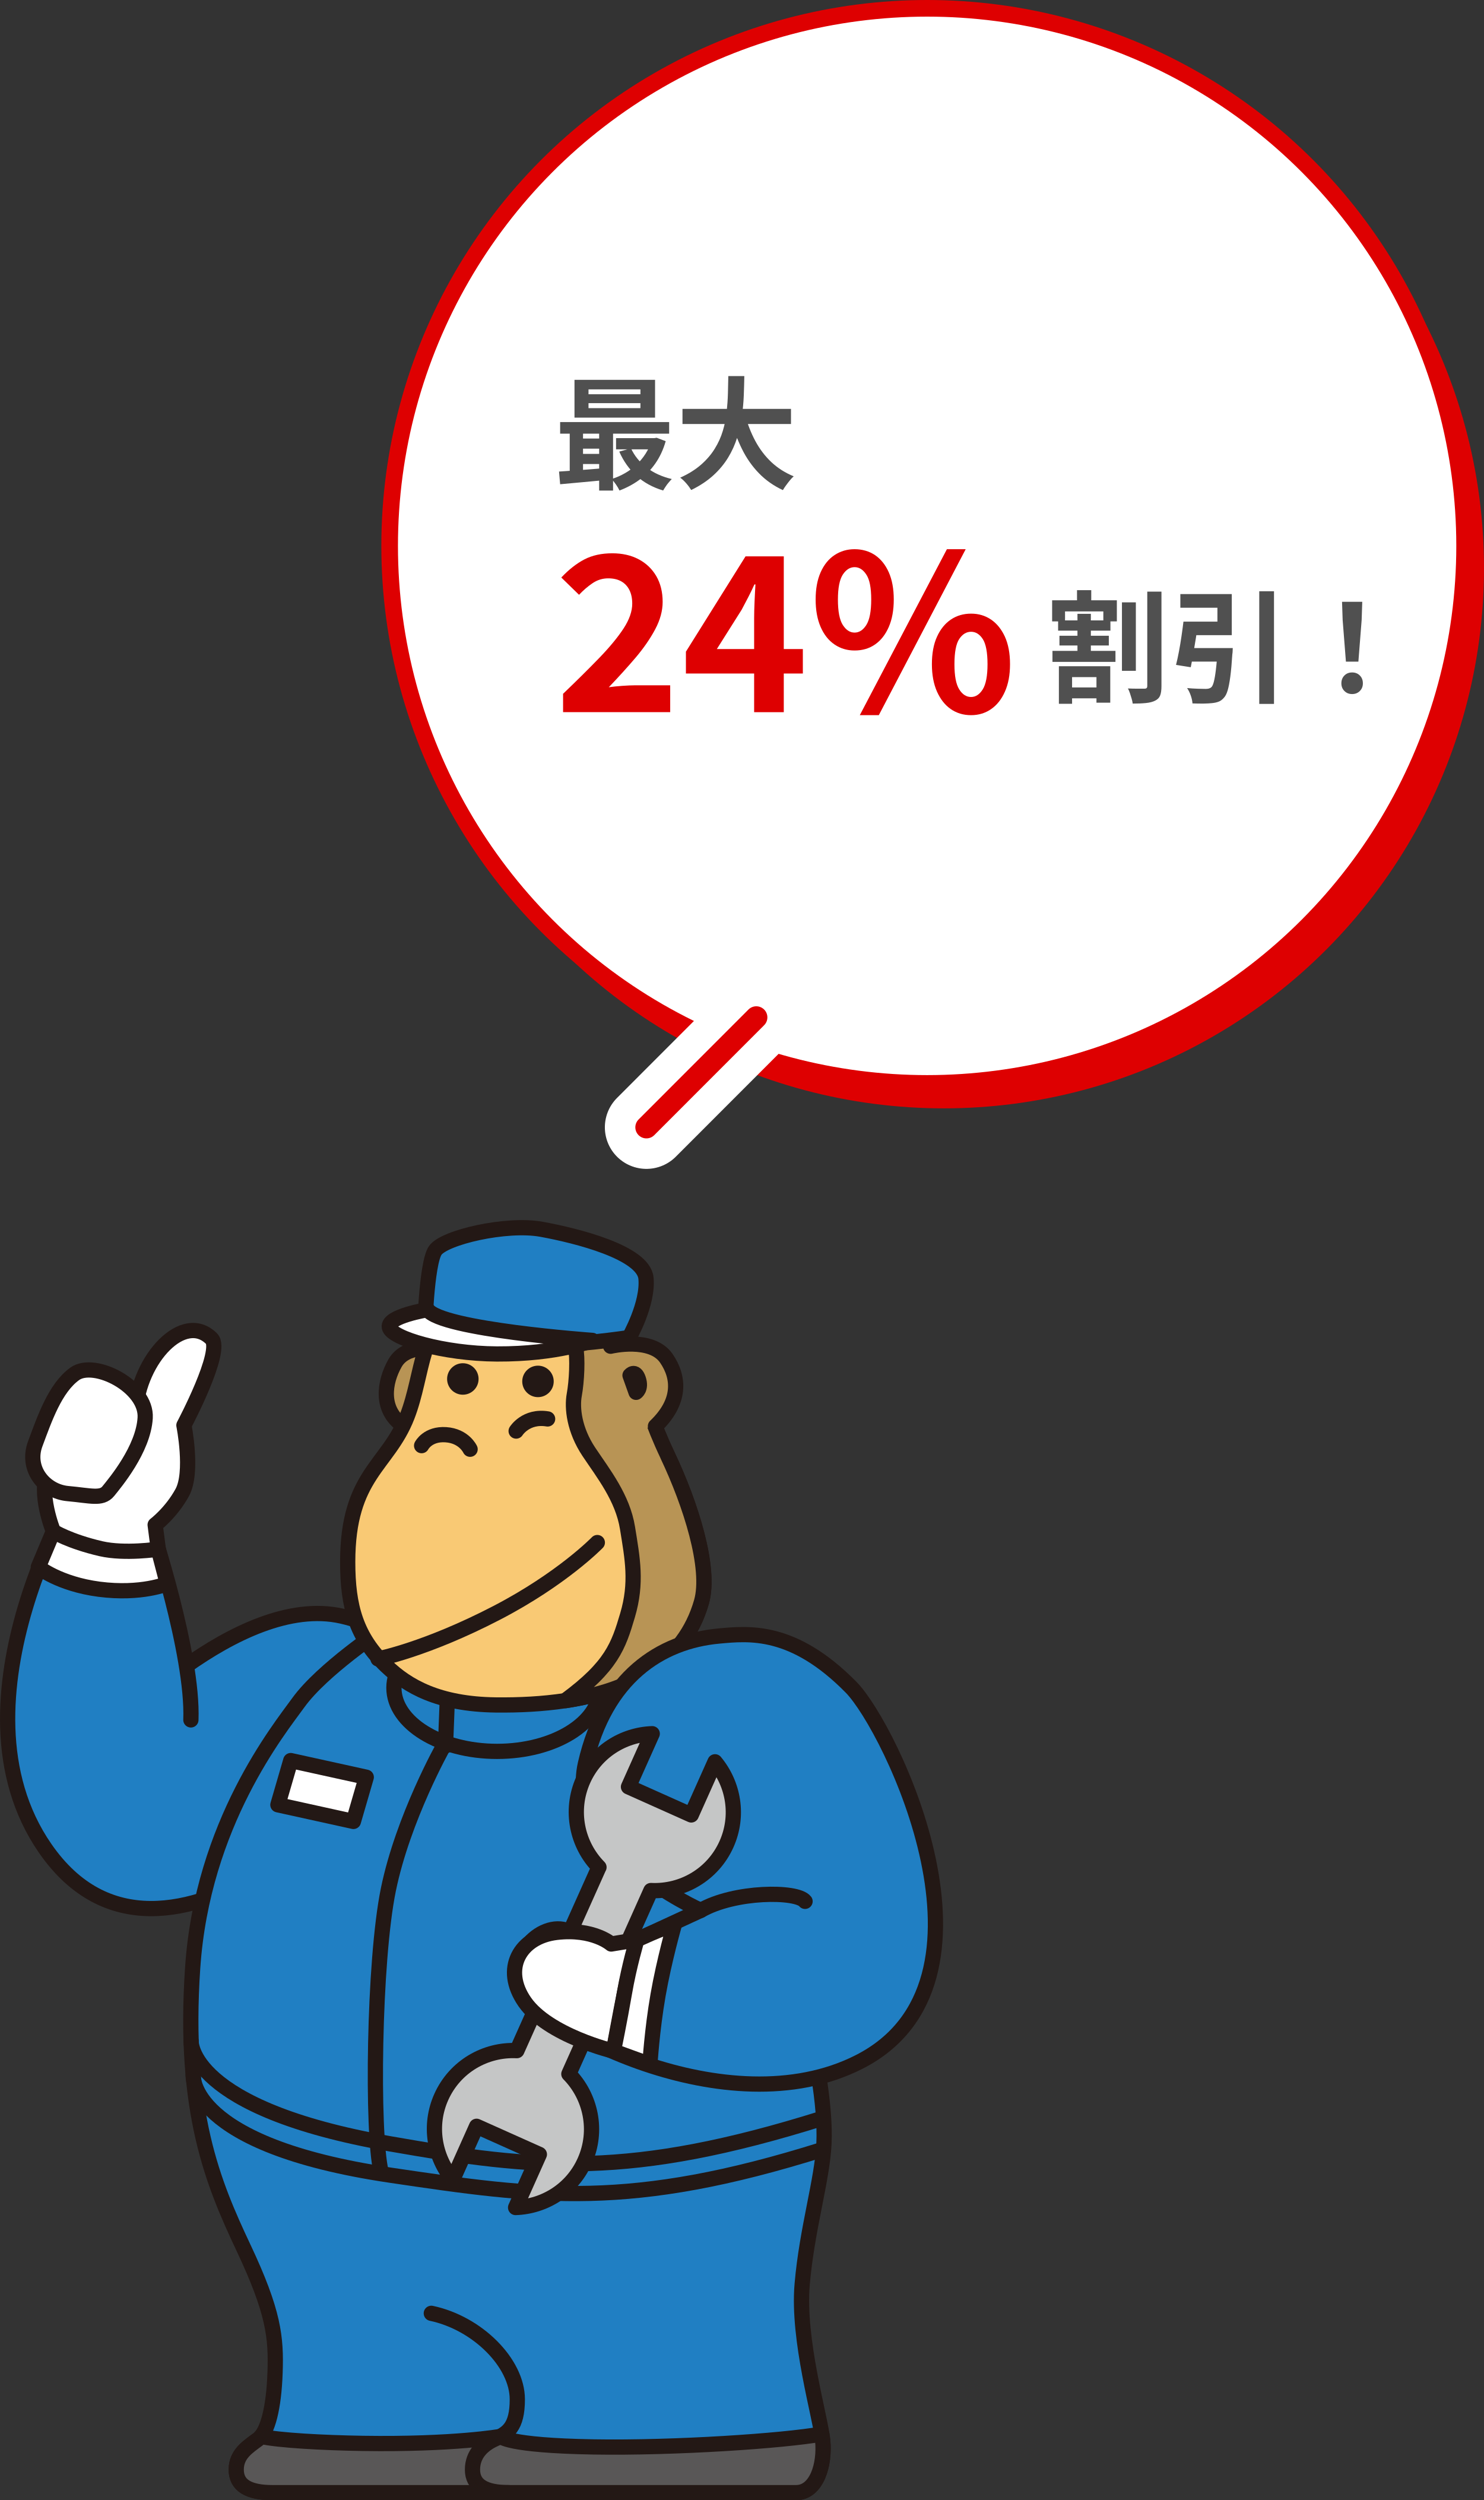 <?xml version="1.0" encoding="UTF-8"?><svg id="d" xmlns="http://www.w3.org/2000/svg" width="267.82" height="451.16" viewBox="0 0 267.82 451.16"><rect x="0" y="0" width="267.82" height="451.16" fill="#333333" stroke="none"/><path d="M19.3,312.95s23.63-25.55,42.35-21.33c18.72,4.22,20.19,22.85,20.19,22.85l-39.05,23.2-23.49-24.73Z" style="fill:#207fc3; stroke:#231815; stroke-linecap:round; stroke-linejoin:round; stroke-width:2.75px;"/><path d="M71.01,318.37s-41.15,46.53-62.86,15.16c-18.47-26.69,6.69-66.87,6.69-66.87,2.76-4.41,8.96,8.69,8.05-3.16-.45-5.8,2.43-1.92,3.32,4.32.9,6.24,4.08,2.33,4.08,2.33l-2.97,5.42s7.58,22.74,7.13,34.78" style="fill:#207fc3; stroke:#231815; stroke-linecap:round; stroke-linejoin:round; stroke-width:2.75px;"/><path d="M75.75,294.75c.44-3.94-4.66,5.04-1.6,1.76,3.06-3.28-5.05-2.53-5.05-2.53,0,0-10.92,7.25-15.24,13.23-3.45,4.78-17.34,21.87-19.09,47.89-1.76,26.02,3.72,38.92,9.18,50.51,5.47,11.59,5.91,16.18,5.69,22.52-.22,6.34-1.31,10.71-3.06,12.03-1.75,1.31-3.94,2.62-3.94,5.46s2.19,4.16,6.56,4.16h94.47c3.72,0,5.24-5.03,4.81-9.4-.43-4.37-4.59-18.15-3.71-28.21.87-10.06,3.63-18.78,3.93-25.36.66-14-7.87-40.9-7.87-40.9l-18.52-48.51-46.55-2.66Z" style="fill:#207fc3; stroke:#231815; stroke-linecap:round; stroke-linejoin:round; stroke-width:2.75px;"/><path d="M107.14,441.54c-15.71-.26-16.77-1.9-16.77-1.9,0,0-8.42,1.51-24.88,1.26-7.09-.11-15.2-.54-18.39-1.26-.17.21-.35.39-.53.53-1.75,1.31-3.94,2.62-3.94,5.46s2.19,4.16,6.56,4.16h94.47c3.72,0,5.24-5.03,4.81-9.4-.03-.34-.09-.74-.16-1.18-6.84,1.24-26.51,2.57-41.17,2.33Z" style="fill:#595757; stroke:#231815; stroke-linecap:round; stroke-linejoin:round; stroke-width:2.75px;"/><path d="M34.86,374.4s-1.12,12.66,35.56,18.1c26.94,3.99,43.22,6.32,78.14-4.66" style="fill:none; stroke:#231815; stroke-linecap:round; stroke-linejoin:round; stroke-width:2.75px;"/><path d="M34.49,368.32s-.6,12.14,35.93,18.53c26.6,4.66,43.22,6.32,78.14-4.65" style="fill:none; stroke:#231815; stroke-linecap:round; stroke-linejoin:round; stroke-width:2.75px;"/><path d="M108.33,304.56c0,6.34-8.33,11.47-18.62,11.47s-18.62-5.13-18.62-11.47,8.33-11.47,18.62-11.47,18.62,5.14,18.62,11.47Z" style="fill:none; stroke:#231815; stroke-linecap:round; stroke-linejoin:round; stroke-width:2.75px;"/><path d="M77.84,417.43c8.31,1.75,15.52,8.96,15.52,15.52,0,5.06-1.75,6.13-4.15,7.22-1.99.9-3.94,2.62-3.94,5.46s2.19,4.16,6.56,4.16" style="fill:none; stroke:#231815; stroke-linecap:round; stroke-linejoin:round; stroke-width:2.75px;"/><path d="M78.5,243.37s-5.25-.88-7.22,2.62c-1.97,3.5-2.62,8.31,1.31,11.15l3.5-1.09,2.41-12.68Z" style="fill:#b89455; stroke:#231815; stroke-linecap:round; stroke-linejoin:round; stroke-width:2.75px;"/><path d="M69.75,300.65c-5.47-5.25-7-10.72-7-18.8,0-15.74,7.22-17.27,10.72-26.24,3.03-7.76,2.09-16.25,10.71-23.4,7.66-6.34,18.78-2.65,22.53,1.09,3.72,3.72,5.68,6.34,8.97,16.4,1.14,3.48,1.87,6.71,4.81,12.9,4.16,8.75,7.87,20.34,6.12,26.46-4.17,14.59-19.9,18.8-37.17,18.59-10.28-.13-15.88-3.35-19.68-7Z" style="fill:#f9c974; stroke:#231815; stroke-linecap:round; stroke-linejoin:round; stroke-width:2.75px;"/><path d="M120.48,262.61c-2.93-6.19-3.67-9.42-4.81-12.9-3.28-10.06-5.25-12.68-8.97-16.4-3.74-3.74-14.87-7.43-22.53-1.09-1.65,1.37-2.95,2.78-3.99,4.24.69,1.19,3.65,5.6,9.9,5.6,7.21,0,8.09-1.53,9.62-2.19,1.53-.65,3.72.87,4.16,3.06.44,2.19.22,6.34-.22,8.75-.44,2.41,0,6.34,2.62,10.28,2.63,3.94,6.12,8.31,6.99,13.78.88,5.47,1.75,9.84,0,15.74-1.63,5.51-2.84,9.18-11.15,15.31v.08c11.82-1.8,21.38-6.91,24.49-17.8,1.75-6.12-1.97-17.71-6.12-26.46Z" style="fill:#b89455; stroke:#231815; stroke-linecap:round; stroke-linejoin:round; stroke-width:2.75px;"/><path d="M68.22,299.34s8.58-1.64,21.43-8.31c11.81-6.13,18.15-12.68,18.15-12.68" style="fill:none; stroke:#231815; stroke-linecap:round; stroke-linejoin:round; stroke-width:2.75px;"/><path d="M110.2,242.92s7.34-1.77,10.06,2.19c2.4,3.5,2.62,7.87-1.97,12.25l-6.61,1.2-1.48-15.64Z" style="fill:#b89455; stroke-width:0px;"/><path d="M110.2,242.92s7.34-1.77,10.06,2.19c2.4,3.5,2.62,7.87-1.97,12.25" style="fill:#b89455; stroke:#231815; stroke-linecap:round; stroke-linejoin:round; stroke-width:2.75px;"/><path d="M113.7,248.18l1.09,3.06s1.01-.62.42-2.39c-.59-1.77-1.51-.67-1.51-.67Z" style="fill:none; stroke:#231815; stroke-linecap:round; stroke-linejoin:round; stroke-width:2.75px;"/><path d="M84.84,261.51s-1.09-2.4-4.37-2.62c-3.28-.22-4.38,1.97-4.38,1.97" style="fill:none; stroke:#231815; stroke-linecap:round; stroke-linejoin:round; stroke-width:2.75px;"/><path d="M86.37,248.83c0,1.57-1.27,2.84-2.84,2.84s-2.84-1.27-2.84-2.84,1.27-2.84,2.84-2.84,2.84,1.27,2.84,2.84Z" style="fill:#231815; stroke-width:0px;"/><path d="M99.93,249.27c0,1.57-1.27,2.84-2.84,2.84s-2.84-1.27-2.84-2.84,1.27-2.84,2.84-2.84,2.84,1.27,2.84,2.84Z" style="fill:#231815; stroke-width:0px;"/><path d="M93.15,258.23s1.75-2.84,5.68-2.19" style="fill:none; stroke:#231815; stroke-linecap:round; stroke-linejoin:round; stroke-width:2.75px;"/><path d="M76.61,240.66s.33-12.65,1.93-15.01c1.6-2.37,12.84-4.99,19.19-3.83,6.35,1.16,18.4,4.17,18.85,8.82.45,4.64-3.04,10.72-3.04,10.72,0,0-10.6,1.61-18.59,1.49-7.99-.13-18.35-2.19-18.35-2.19Z" style="fill:#207fc3; stroke:#231815; stroke-linecap:round; stroke-linejoin:round; stroke-width:2.75px;"/><path d="M77.16,236.33s-7.29,1.19-6.9,3.17c.39,1.98,9.75,4.77,19.42,4.82,10.98.05,17.23-2.45,17.23-2.45,0,0-27.32-1.95-29.74-5.54Z" style="fill:#fff; stroke:#231815; stroke-linecap:round; stroke-linejoin:round; stroke-width:2.75px;"/><line x1="80.4" y1="315.04" x2="80.71" y2="307.09" style="fill:none; stroke:#231815; stroke-linecap:round; stroke-linejoin:round; stroke-width:2.75px;"/><path d="M80.07,315.04s-7.32,12.97-9.98,25.93c-2.66,12.96-2.99,43.89-1.33,50.87" style="fill:none; stroke:#231815; stroke-linecap:round; stroke-linejoin:round; stroke-width:2.75px;"/><polygon points="63.78 328.67 50.15 325.67 52.47 317.69 66.1 320.69 63.78 328.67" style="fill:#fff; stroke:#231815; stroke-linecap:round; stroke-linejoin:round; stroke-width:2.75px;"/><path d="M129.7,295.22c5.48-.5,13.44-1.38,23.9,9.24,7.14,7.25,29.53,53.34,1.45,67.61-23.89,12.16-58.51-6.67-61.08-13.53-2.57-6.86,5.57-13.2,9.85-9.28l4.28,3.93,18.36-8.47s-24.41-10.82-20.81-26.45c3.6-15.64,13.53-22.08,24.06-23.05Z" style="fill:#207fc3; stroke:#231815; stroke-linecap:round; stroke-linejoin:round; stroke-width:2.75px;"/><path d="M126.45,344.73c6.13-3.53,17.38-3.55,18.84-1.64" style="fill:#207fc3; stroke:#231815; stroke-linecap:round; stroke-linejoin:round; stroke-width:2.75px;"/><path d="M108.09,336.93l-14.81,33.1c-5.67-.28-11.18,2.87-13.64,8.36-2.29,5.11-1.29,10.85,2.08,14.88l4.29-9.59,11.33,5.07-4.29,9.59c5.24-.18,10.19-3.25,12.47-8.36,2.46-5.49,1.12-11.7-2.86-15.74l14.81-33.1c5.67.28,11.18-2.87,13.64-8.36,2.29-5.11,1.29-10.84-2.07-14.87l-4.29,9.59-11.33-5.07,4.29-9.59c-5.24.18-10.19,3.25-12.47,8.36-2.45,5.49-1.13,11.7,2.86,15.74Z" style="fill:#c5c6c6; stroke:#231815; stroke-linecap:round; stroke-linejoin:round; stroke-width:2.75px;"/><path d="M114.94,350.03s-1.41,5.49-2.24,9.58c-.83,4.1-1.99,10.51-1.99,10.51,0,0-11.75-2.81-15.98-8.84-4.22-6.03-.88-11.82,5.73-12.59,6.61-.77,9.85,2.1,9.85,2.1l4.62-.76Z" style="fill:#fff; stroke:#231815; stroke-linecap:round; stroke-linejoin:round; stroke-width:2.75px;"/><path d="M9.63,276.33s-2.86-7-.92-10.88c2.49-4.98,15.23-3.78,15.71-10.72.67-9.64,8.77-18.16,13.76-13.17,2.17,2.17-4.99,15.63-4.99,15.63,0,0,1.7,8.47-.3,12.13-2,3.66-4.89,5.83-4.89,5.83l.57,4.4s-12.91,2.64-18.94-3.21Z" style="fill:#fff; stroke:#231815; stroke-linecap:round; stroke-linejoin:round; stroke-width:2.75px;"/><path d="M26.2,255.85c.34-5.66-9.17-10.51-12.72-7.94-3.54,2.56-5.42,8.06-7.12,12.62-1.69,4.55,1.72,8.6,5.86,8.98,4.13.37,6.12,1.06,7.33-.44,1.2-1.49,6.32-7.56,6.65-13.21Z" style="fill:#fff; stroke:#231815; stroke-linecap:round; stroke-linejoin:round; stroke-width:2.75px;"/><path d="M6.92,282.78s3.72,3.04,10.97,3.99c7.65.99,12.3-1,12.3-1l-1.63-6.23s-6.02.91-10.34-.08c-5.74-1.33-8.6-3.13-8.6-3.13l-2.71,6.45Z" style="fill:#fff; stroke:#231815; stroke-linecap:round; stroke-linejoin:round; stroke-width:2.75px;"/><path d="M121.7,347.31s-1.84,6.4-2.94,12.7c-1.1,6.3-1.47,12.5-1.47,12.5l-6.58-2.39s1.15-5.6,1.99-10.51c.84-4.9,2.24-9.58,2.24-9.58,0,0,4.44-2.11,6.76-2.72Z" style="fill:#fff; stroke:#231815; stroke-linecap:round; stroke-linejoin:round; stroke-width:2.75px;"/><circle cx="170.32" cy="102.5" r="97" style="fill:#de0001; stroke:#de0001; stroke-miterlimit:10;"/><circle cx="167.32" cy="98.5" r="97" style="fill:#fff; stroke:#de0001; stroke-miterlimit:10; stroke-width:3px;"/><line x1="116.66" y1="203.42" x2="136.49" y2="183.58" style="fill:none; stroke:#fff; stroke-linecap:round; stroke-linejoin:round; stroke-width:15px;"/><line x1="116.66" y1="203.42" x2="136.49" y2="183.58" style="fill:none; stroke:#de0001; stroke-linecap:round; stroke-linejoin:round; stroke-width:4px;"/><path d="M100.89,85.09c.75-.04,1.58-.1,2.51-.17.92-.07,1.9-.14,2.93-.22,1.03-.08,2.06-.17,3.1-.25v2.16c-1.48.13-2.95.27-4.41.41-1.46.14-2.77.26-3.93.36l-.2-2.29ZM101.09,76.16h19.67v2.09h-19.67v-2.09ZM102.82,76.88h2.4v9h-2.4v-9ZM103.68,68.54h14.54v6.82h-14.54v-6.82ZM104.47,79.13h4.99v1.83h-4.99v-1.83ZM104.47,81.9h4.99v1.83h-4.99v-1.83ZM106.21,70.26v.88h9.37v-.88h-9.37ZM106.21,72.75v.9h9.37v-.9h-9.37ZM108.13,76.84h2.51v11.68h-2.51v-11.68ZM117.59,79.06h.48l.44-.07,1.63.62c-.44,1.53-1.06,2.86-1.87,4.02s-1.76,2.13-2.85,2.93c-1.09.8-2.3,1.45-3.62,1.95-.15-.32-.36-.69-.64-1.09-.28-.4-.54-.73-.79-.98.85-.26,1.66-.62,2.43-1.06.77-.44,1.47-.96,2.1-1.56.63-.6,1.18-1.27,1.64-2,.46-.73.81-1.52,1.04-2.35v-.4ZM111.18,79.06h7.19v2.02h-7.19v-2.02ZM113.87,80.89c.62,1.35,1.56,2.51,2.83,3.48s2.78,1.66,4.54,2.07c-.16.16-.34.36-.55.61-.21.24-.4.49-.57.76-.18.26-.32.5-.44.7-1.89-.57-3.5-1.45-4.81-2.64s-2.35-2.65-3.11-4.38l2.11-.59Z" style="fill:#505050; stroke-width:0px;"/><path d="M131.45,67.86h2.88c-.02,1.11-.05,2.29-.1,3.53-.05,1.24-.17,2.5-.34,3.77-.18,1.28-.46,2.54-.85,3.79-.39,1.25-.93,2.46-1.63,3.61-.7,1.15-1.59,2.23-2.68,3.22s-2.42,1.88-3.99,2.64c-.21-.35-.49-.74-.86-1.17-.37-.43-.74-.78-1.12-1.06,1.5-.67,2.75-1.46,3.76-2.34,1.01-.89,1.84-1.85,2.47-2.88.64-1.03,1.13-2.11,1.46-3.23.34-1.12.57-2.25.69-3.4.12-1.14.2-2.27.23-3.37.03-1.1.05-2.14.07-3.12ZM123.17,73.78h19.58v2.73h-19.58v-2.73ZM134.48,74.88c.44,1.67,1.05,3.23,1.83,4.69.78,1.45,1.74,2.72,2.89,3.81,1.15,1.08,2.5,1.94,4.04,2.57-.22.19-.45.43-.69.73s-.48.6-.7.91c-.23.31-.42.6-.56.85-1.69-.79-3.13-1.81-4.34-3.06-1.21-1.25-2.23-2.7-3.05-4.37-.82-1.66-1.51-3.5-2.07-5.51l2.66-.62Z" style="fill:#505050; stroke-width:0px;"/><path d="M101.62,128.5v-3.31c2.5-2.39,4.68-4.56,6.55-6.49,1.87-1.94,3.33-3.71,4.37-5.3,1.04-1.6,1.56-3.09,1.56-4.47,0-.96-.17-1.78-.51-2.46-.34-.68-.83-1.2-1.46-1.56s-1.42-.55-2.36-.55c-1.04,0-2,.3-2.87.9-.87.6-1.67,1.29-2.4,2.07l-3.2-3.12c1.35-1.43,2.74-2.52,4.15-3.26,1.42-.74,3.1-1.11,5.05-1.11,1.82,0,3.41.36,4.78,1.09,1.37.73,2.42,1.75,3.18,3.06.75,1.31,1.13,2.85,1.13,4.62,0,1.61-.45,3.26-1.35,4.95-.9,1.69-2.08,3.4-3.55,5.13-1.47,1.73-3.08,3.5-4.82,5.32.73-.1,1.53-.19,2.42-.25.88-.06,1.66-.1,2.34-.1h6.32v4.84h-19.34Z" style="fill:#de0001; stroke-width:0px;"/><path d="M136.1,128.5v-16.96c0-.86.03-1.87.08-3.04.05-1.17.1-2.18.16-3.04h-.19c-.34.75-.7,1.51-1.09,2.26-.39.75-.79,1.52-1.21,2.3l-4.48,7.1h15.52v4.41h-21.1v-3.94l10.76-17.2h6.9v28.12h-5.34Z" style="fill:#de0001; stroke-width:0px;"/><path d="M154.23,117.38c-1.35,0-2.56-.36-3.63-1.09-1.07-.73-1.9-1.78-2.5-3.16-.6-1.38-.9-3.03-.9-4.95s.3-3.56.9-4.91c.6-1.35,1.43-2.39,2.5-3.1,1.07-.71,2.27-1.07,3.63-1.07s2.63.36,3.69,1.07c1.05.72,1.88,1.75,2.48,3.1.6,1.35.9,2.99.9,4.91s-.3,3.58-.9,4.95c-.6,1.38-1.42,2.43-2.48,3.16-1.05.73-2.28,1.09-3.69,1.09ZM154.23,114.15c.83,0,1.54-.46,2.12-1.38s.88-2.45.88-4.58-.29-3.61-.88-4.5c-.58-.9-1.29-1.35-2.12-1.35s-1.54.45-2.13,1.35c-.58.9-.88,2.4-.88,4.5s.29,3.66.88,4.58,1.29,1.38,2.13,1.38ZM155.17,129.05l15.72-29.95h3.39l-15.68,29.95h-3.43ZM175.25,129.05c-1.38,0-2.59-.36-3.65-1.09s-1.88-1.78-2.5-3.16c-.61-1.38-.92-3.03-.92-4.95s.3-3.6.92-4.95c.61-1.35,1.44-2.38,2.5-3.1,1.05-.71,2.27-1.07,3.65-1.07s2.55.36,3.61,1.07c1.05.72,1.88,1.75,2.5,3.1.61,1.35.92,3,.92,4.95s-.31,3.58-.92,4.95c-.61,1.38-1.44,2.43-2.5,3.16-1.05.73-2.26,1.09-3.61,1.09ZM175.25,125.77c.83,0,1.53-.46,2.11-1.38.57-.92.86-2.44.86-4.54s-.29-3.67-.86-4.54c-.57-.87-1.27-1.31-2.11-1.31s-1.57.44-2.14,1.31c-.57.87-.86,2.39-.86,4.54s.29,3.62.86,4.54c.57.92,1.29,1.38,2.14,1.38Z" style="fill:#de0001; stroke-width:0px;"/><path d="M189.88,108.32h11.68v3.81h-2.44v-1.8h-6.91v1.8h-2.33v-3.81ZM189.94,117.45h11.37v1.98h-11.37v-1.98ZM190.96,111.95h9.44v1.85h-9.44v-1.85ZM191.11,120.22h9.26v6.58h-2.49v-4.62h-4.4v4.82h-2.38v-6.78ZM191.2,114.72h8.91v1.76h-8.91v-1.76ZM192.25,124.05h6.78v1.96h-6.78v-1.96ZM194.37,106.49h2.57v2.95h-2.57v-2.95ZM194.45,110.76h2.42v7.72h-2.42v-7.72ZM202.48,108.69h2.51v12.36h-2.51v-12.36ZM207.06,106.76h2.55v17.03c0,.75-.08,1.32-.24,1.72s-.46.7-.9.92c-.43.22-.98.36-1.66.43-.68.07-1.48.1-2.39.1-.03-.26-.09-.56-.19-.89-.1-.33-.2-.66-.31-.99-.11-.33-.23-.61-.36-.85.63.03,1.23.04,1.8.04h1.19c.18,0,.3-.04.38-.11.08-.07.12-.21.12-.4v-17.01Z" style="fill:#505050; stroke-width:0px;"/><path d="M213.57,112.17h2.71c-.13.91-.28,1.86-.44,2.86-.16,1-.32,1.96-.48,2.89-.16.93-.32,1.76-.46,2.48l-2.66-.42c.18-.7.35-1.5.52-2.39.17-.89.32-1.8.46-2.75.14-.95.26-1.84.36-2.67ZM214.47,112.17h5.24v-2.51h-6.69v-2.46h9.28v7.41h-7.83v-2.44ZM214.12,116.94h6.4v2.44h-6.71l.31-2.44ZM219.73,116.94h2.75c-.01.28-.03.5-.03.67,0,.17-.03.31-.05.43-.1,1.61-.22,2.95-.36,4.02-.14,1.06-.3,1.9-.48,2.51-.18.61-.41,1.06-.69,1.35-.29.34-.61.57-.96.7s-.75.22-1.22.26c-.38.04-.88.07-1.51.08-.62,0-1.28,0-1.97-.03-.03-.43-.13-.9-.31-1.42-.18-.52-.4-.97-.66-1.35.66.06,1.3.1,1.94.12.63.02,1.09.03,1.39.03.22,0,.41-.02.57-.06.16-.04.31-.11.44-.21.19-.16.35-.5.48-1,.13-.51.26-1.23.37-2.17.12-.94.22-2.13.31-3.56v-.37ZM227.26,106.69h2.66v20.33h-2.66v-20.33Z" style="fill:#505050; stroke-width:0px;"/><path d="M244.02,125.24c-.56,0-1.02-.18-1.39-.55-.37-.37-.55-.83-.55-1.39s.18-1.04.55-1.41c.37-.37.83-.55,1.39-.55s1.02.18,1.39.55c.37.37.55.84.55,1.41s-.18,1.02-.55,1.39c-.37.37-.83.55-1.39.55ZM242.9,119.39l-.59-7.52-.11-3.28h3.65l-.11,3.28-.59,7.52h-2.24Z" style="fill:#505050; stroke-width:0px;"/></svg>